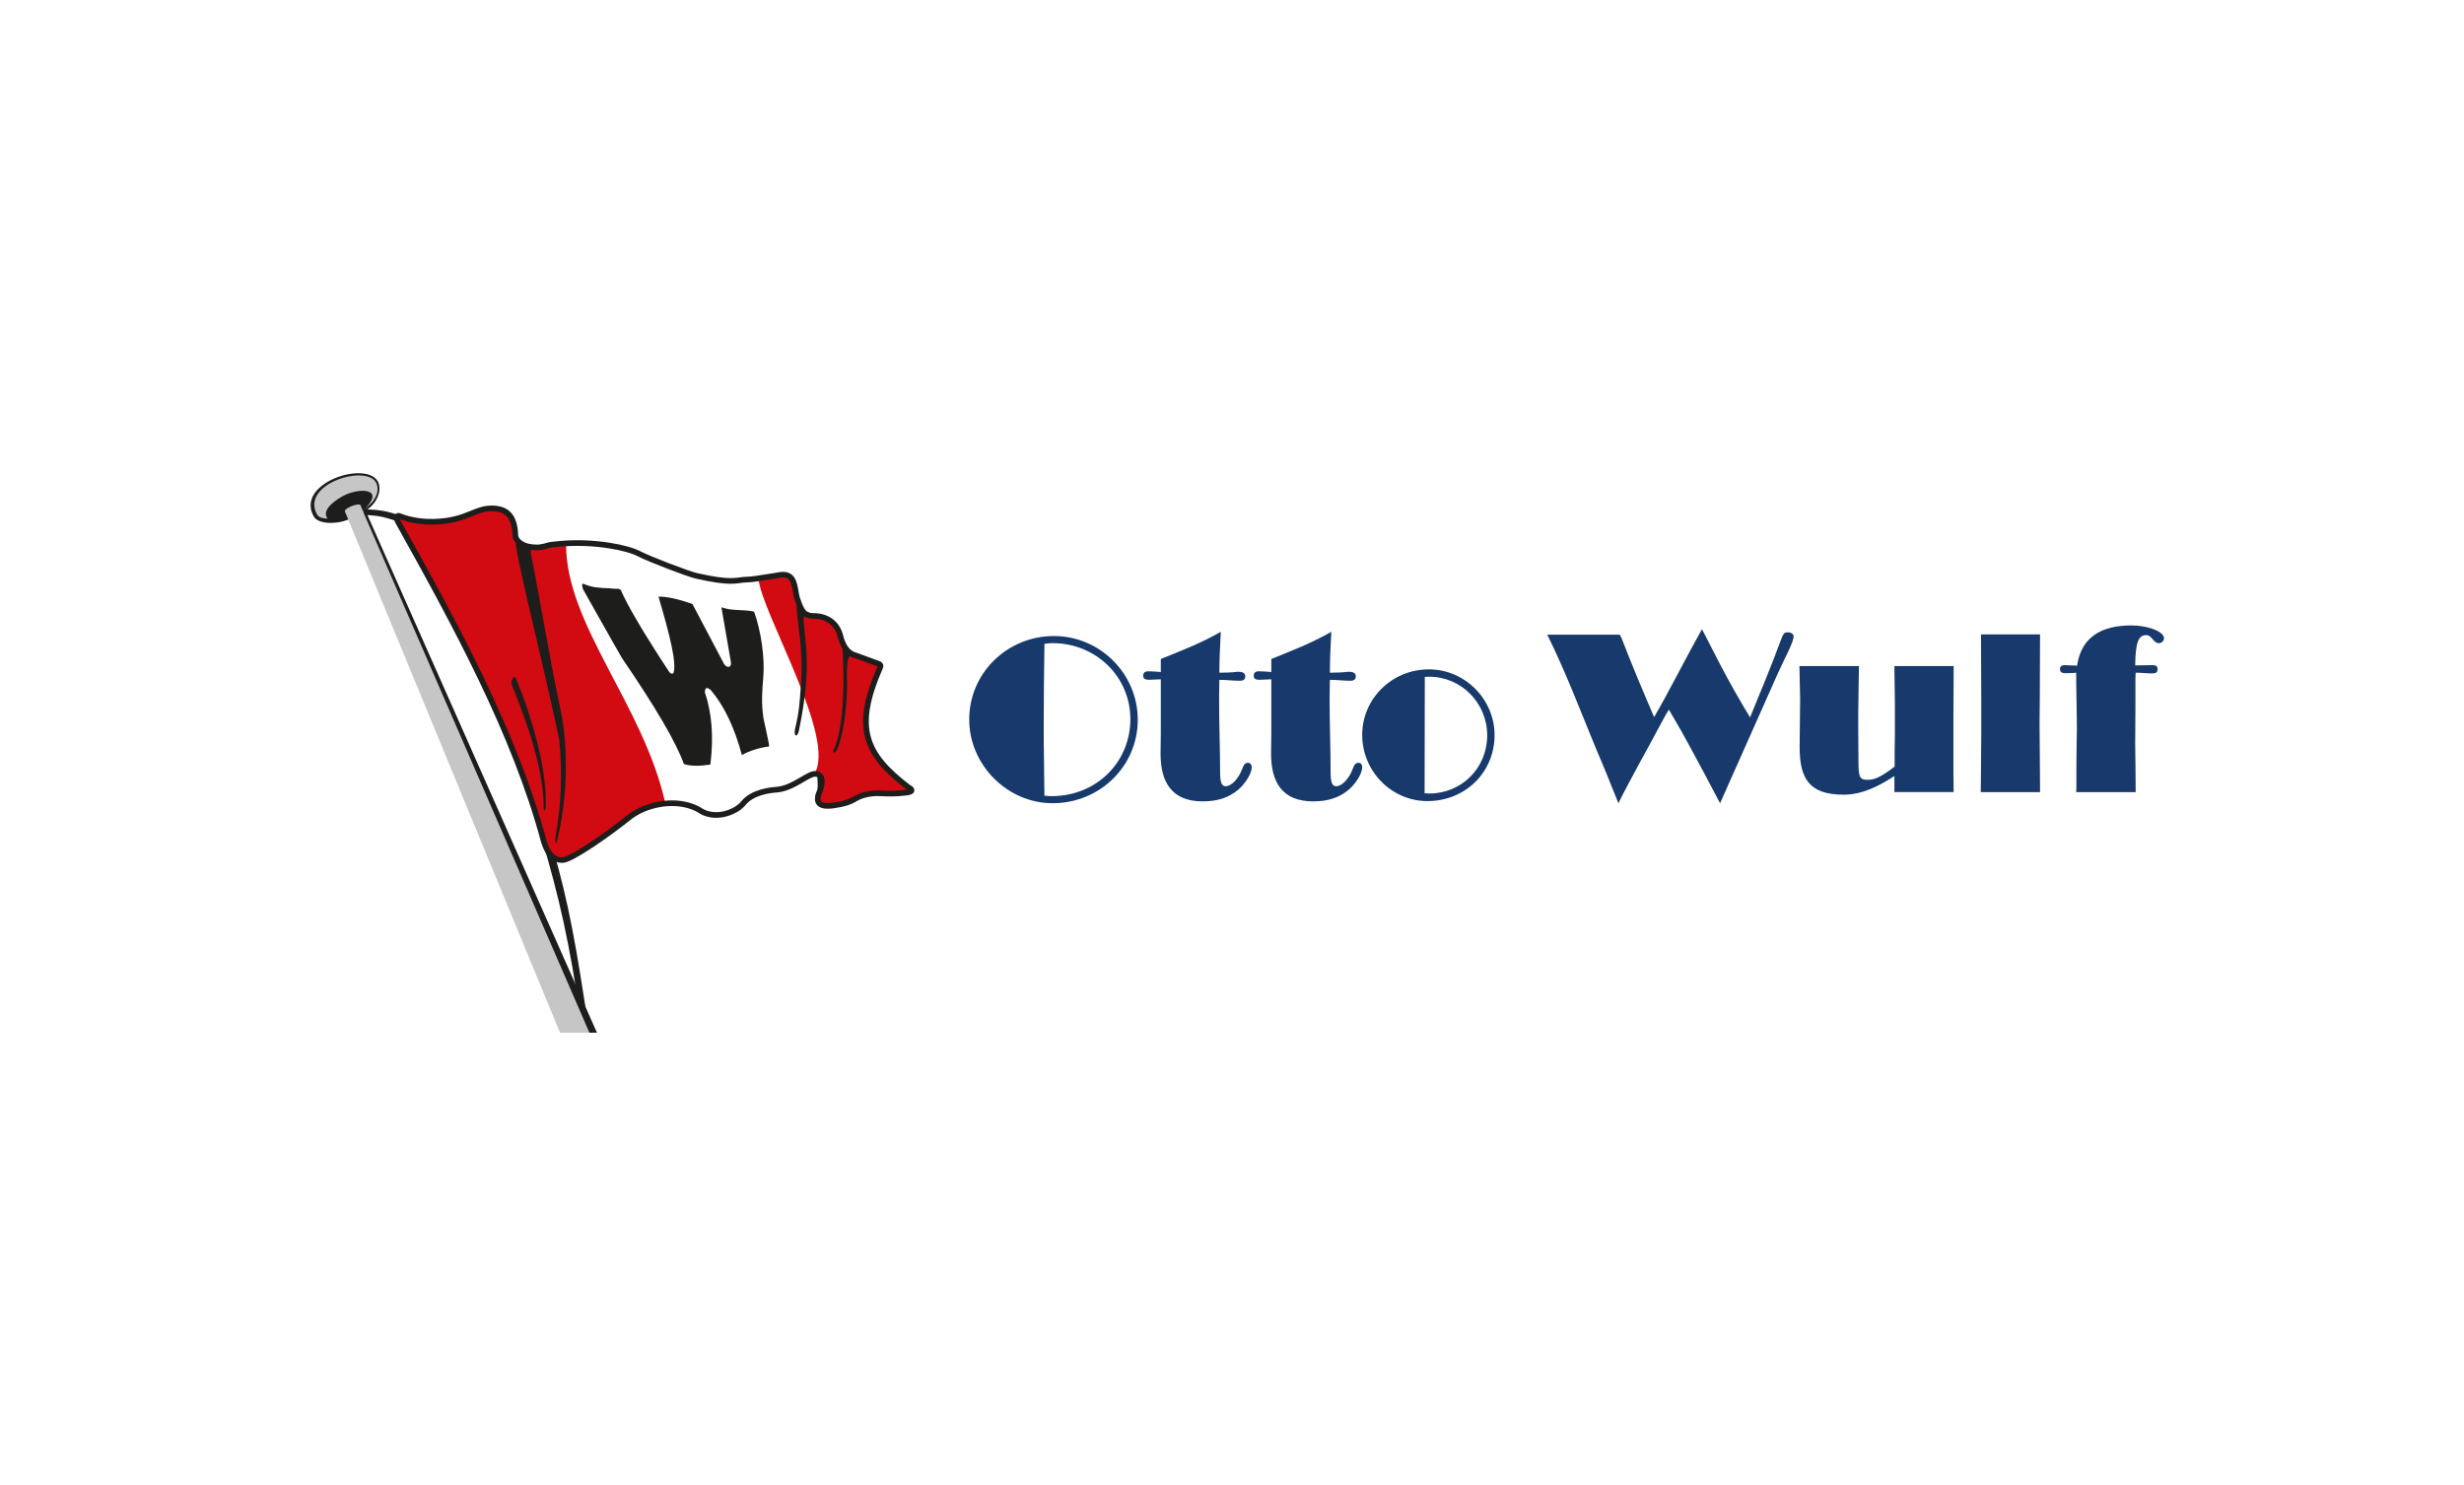 <?xml version="1.0" encoding="utf-8"?>
<!-- Generator: Adobe Illustrator 16.2.1, SVG Export Plug-In . SVG Version: 6.00 Build 0)  -->
<!DOCTYPE svg PUBLIC "-//W3C//DTD SVG 1.1//EN" "http://www.w3.org/Graphics/SVG/1.1/DTD/svg11.dtd">
<svg version="1.1" id="Ebene_1" xmlns="http://www.w3.org/2000/svg" xmlns:xlink="http://www.w3.org/1999/xlink" x="0px" y="0px"
	 width="128.823px" height="77.647px" viewBox="0 0 128.823 77.647" enable-background="new 0 0 128.823 77.647"
	 xml:space="preserve">
<g>
	<defs>
		<rect id="SVGID_1_" x="14.689" y="21" width="100.392" height="33.001"/>
	</defs>
	<clipPath id="SVGID_2_">
		<use xlink:href="#SVGID_1_"  overflow="visible"/>
	</clipPath>
	<path clip-path="url(#SVGID_2_)" fill="#17396C" d="M54.606,33.668c0.174-0.025,0.236-0.037,0.423-0.037
		c2.265,0,4.069,1.756,4.069,3.97c0,2.275-1.792,4.03-4.106,4.03c-0.163,0-0.224,0-0.386-0.024l-0.012-0.741l-0.013-1.249
		c-0.013-0.445-0.013-1.015-0.013-1.695C54.569,36.5,54.582,35.09,54.606,33.668 M59.485,37.637c0-2.398-1.966-4.377-4.38-4.377
		c-2.453,0-4.432,1.942-4.432,4.365c0,2.373,1.992,4.377,4.357,4.377C57.506,42.002,59.485,40.061,59.485,37.637"/>
	<path clip-path="url(#SVGID_2_)" fill="#17396C" d="M63.826,33.038c-1.008,0.582-2.064,0.99-3.136,1.422v0.681
		c-0.211-0.013-0.422-0.038-0.634-0.038c-0.199,0-0.286,0.074-0.286,0.235c0,0.149,0.087,0.21,0.311,0.21
		c0.199,0,0.41-0.025,0.609-0.025v2.165v0.643c0,0.359-0.013,0.717-0.013,1.077c0,1.483,0.573,2.498,2.203,2.498
		c0.784,0,1.369-0.198,1.867-0.619c0.385-0.334,0.697-0.865,0.697-1.161c0-0.148-0.075-0.236-0.199-0.236
		c-0.139,0-0.213,0.074-0.312,0.347c-0.187,0.495-0.56,0.877-0.847,0.877c-0.224,0-0.297-0.198-0.297-0.79
		c0-1.2-0.051-2.399-0.051-3.599c0-0.309,0-0.594,0.012-1.175c0.361,0,0.709,0.049,1.071,0.049c0.187,0,0.284-0.075,0.284-0.223
		c0-0.234-0.223-0.247-0.396-0.247c-0.324,0.037-0.635,0.049-0.959,0.049C63.752,34.459,63.791,33.742,63.826,33.038"/>
	<path clip-path="url(#SVGID_2_)" fill="#17396C" d="M69.604,33.038c-1.008,0.582-2.066,0.99-3.137,1.422v0.681
		c-0.211-0.013-0.423-0.038-0.635-0.038c-0.199,0-0.285,0.074-0.285,0.235c0,0.149,0.086,0.21,0.312,0.21
		c0.199,0,0.409-0.025,0.608-0.025v2.165v0.643c0,0.359-0.013,0.717-0.013,1.077c0,1.483,0.573,2.498,2.203,2.498
		c0.785,0,1.37-0.198,1.867-0.619c0.386-0.334,0.696-0.865,0.696-1.161c0-0.148-0.074-0.236-0.197-0.236
		c-0.139,0-0.213,0.074-0.312,0.347c-0.187,0.495-0.56,0.877-0.847,0.877c-0.224,0-0.298-0.198-0.298-0.79
		c0-1.2-0.05-2.399-0.05-3.599c0-0.309,0-0.594,0.013-1.175c0.361,0,0.709,0.049,1.07,0.049c0.187,0,0.285-0.075,0.285-0.223
		c0-0.234-0.223-0.247-0.396-0.247c-0.324,0.037-0.636,0.049-0.959,0.049C69.529,34.459,69.566,33.742,69.604,33.038"/>
	<path clip-path="url(#SVGID_2_)" fill="#17396C" d="M74.492,35.398c0.124-0.011,0.188-0.011,0.225-0.011
		c1.68,0,3.037,1.372,3.037,3.066c0,1.707-1.333,3.043-3.037,3.043c-0.05,0-0.124-0.014-0.236-0.014L74.492,35.398z M78.139,38.441
		c0-1.88-1.555-3.438-3.434-3.438c-1.931,0-3.486,1.533-3.486,3.425c0,1.905,1.531,3.463,3.41,3.463
		C76.607,41.892,78.139,40.384,78.139,38.441"/>
	<path clip-path="url(#SVGID_2_)" fill="#17396C" d="M91.496,37.514c-0.572-0.94-1.107-1.892-1.617-2.869l-0.748-1.458l-0.148-0.285
		c-0.859,1.521-1.631,3.092-2.502,4.6c-0.584-1.36-1.158-2.72-1.692-4.106l-0.1-0.209h-3.796c0.958,1.93,1.717,3.944,2.539,5.936
		c0.41,0.952,0.796,1.915,1.182,2.88c0.337-0.691,0.709-1.358,1.071-2.04l0.634-1.162l0.76-1.409l0.174-0.284l0.66,1.137
		l0.522,0.953l0.672,1.249l0.821,1.557l3.025-6.8c0.311-0.705,0.821-1.608,0.821-1.929c0-0.111-0.125-0.21-0.3-0.21
		c-0.186,0-0.236,0.05-0.373,0.421C92.604,34.844,92.044,36.179,91.496,37.514"/>
	<path clip-path="url(#SVGID_2_)" fill="#17396C" d="M102.143,34.831h-3.098v0.186l0.024,1.792v1.595
		c-0.013,0.557-0.013,1.126-0.013,1.682c-0.66,0.507-1.021,0.693-1.406,0.693c-0.424,0-0.486-0.124-0.486-1.003
		c0-0.556-0.012-1.1-0.012-1.657c0-0.543,0-1.199,0.012-1.656l0.025-1.633h-3.111l0.037,1.707l-0.013,1.224l-0.013,1.311
		c0,1.669,0.523,2.484,2.303,2.484c0.971,0,1.854-0.456,2.652-0.976v0.84h3.098c-0.013-0.642-0.013-1.285-0.013-1.929v-2.053
		l0.013-2.275V34.831z"/>
	<path clip-path="url(#SVGID_2_)" fill="#17396C" d="M106.657,33.174h-3.086c0,1.1,0.013,2.213,0.013,3.313v1.954l-0.013,1.73
		c0,0.421-0.013,0.829-0.013,1.25h3.099v-0.235l-0.012-1.78l-0.013-1.57l0.013-1.311C106.646,35.412,106.657,34.287,106.657,33.174"
		/>
	<path clip-path="url(#SVGID_2_)" fill="#17396C" d="M111.659,35.177c0.285,0,0.572,0.038,0.858,0.038
		c0.211,0,0.286-0.062,0.286-0.223c0-0.148-0.075-0.21-0.262-0.21c-0.298,0-0.609,0.013-0.908,0.013
		c0.012-1.175,0.161-1.583,0.572-1.583c0.312,0,0.374,0.421,0.66,0.421c0.149,0,0.273-0.124,0.273-0.26
		c0-0.346-0.834-0.668-1.705-0.668c-1.48,0-2.613,0.544-2.838,2.103l-0.361-0.013c-0.099,0-0.198-0.013-0.298-0.013
		c-0.149,0-0.236,0.075-0.236,0.21c0,0.136,0.087,0.21,0.249,0.21c0.199,0,0.398,0,0.597-0.025c0,0.977,0.037,1.967,0.037,2.943
		c0,0.333-0.013,0.593-0.013,0.755l-0.012,1.359v0.988l-0.013,0.199h3.112c0-0.829-0.014-1.67-0.025-2.497l0.012-1.93v-1.533
		L111.659,35.177z"/>
	<path clip-path="url(#SVGID_2_)" fill="none" stroke="#1D1D1B" stroke-width="0.124" stroke-miterlimit="3.864" d="M20.902,26.981
		c0.648,0.267,1.309,0.29,1.738,0.28c1.851-0.042,2.198-0.818,3.288-0.689c0.492,0.059,0.968,0.331,1,1.381
		c0.011,0.372,0.488,0.593,0.766,0.62c0.161,0.033,0.417,0.04,0.5,0.027c0.586-0.089,0.399-0.062,1.127-0.189
		c1.816-0.148,3.5,0.219,4.071,0.519c0.536,0.281,2.554,1.058,3.03,1.167c1.751,0.4,2.075,0.239,2.438,0.207
		c0.68-0.023,0.931-0.111,1.347-0.163c0.347-0.042,0.535-0.1,0.73-0.106c0.521-0.017,0.597,0.462,0.651,0.729
		c0.06,0.292,0.055,0.404,0.14,0.618c0.062,0.192,0.187,0.549,0.38,0.699c0.122,0.061,0.21,0.118,0.441,0.117
		c0.732,0,1.244,0.405,1.403,1.046c0.247,0.987,0.77,0.997,0.858,1.042l1.192,0.441c0.048,0.033,0.075,0.09,0.04,0.162
		c-1.38,3.15-0.819,4.534,1.464,6.291c0.22,0.108,0.289,0.239-0.09,0.283c-1.154,0.135-1.357-0.041-2.007,0.078
		c-0.826,0.153-0.598,0.429-1.806,0.597c-0.826,0.114-0.895-0.202-0.803-0.564c0,0,0.488-1.03-0.13-1.091
		c-0.375-0.062-1.171,0.767-2.07,0.827c-0.306,0.021-1.26,0.124-1.73,0.714c-0.339,0.424-1.344,0.873-2.169,0.435
		c-0.65-0.447-1.648-0.573-2.648-0.281c-0.319,0.094-0.751,0.251-1.222,0.63c-1.011,0.812-2.94,2.168-3.414,2.19
		c-0.438,0.021-0.763-0.245-0.986-0.936c-1.527-5.691-4.592-11.32-7.685-16.864C20.747,27.196,20.768,26.917,20.902,26.981z"/>
	<path clip-path="url(#SVGID_2_)" fill="#1D1D1B" d="M42.767,41.731l-0.032-1.221c0.178-0.027,0.284-0.027,0.302,0.396
		C42.961,41.274,42.939,41.37,42.767,41.731"/>
	<path clip-path="url(#SVGID_2_)" fill="#1D1D1B" d="M19.011,26.625c0.892,0.04,1.181,0.083,2.016,0.372l-0.119,0.316
		c-0.801-0.279-1.043-0.35-1.911-0.388L19.011,26.625z"/>
	<path clip-path="url(#SVGID_2_)" fill="#1D1D1B" d="M28.865,44.239c0.863,2.897,1.296,5.422,1.908,9.535l-0.394-0.329
		c-0.589-4.125-1.176-6.639-2.038-9.532L28.865,44.239z"/>
	<path clip-path="url(#SVGID_2_)" fill="#C6C6C6" d="M32.116,60.881L18.183,27.108c-0.695,0.28-1.533,0.197-1.716-0.128
		c-0.269-0.47-0.371-1.225,1.084-1.918c0.842-0.401,1.978-0.33,2.183,0.23c0.132,0.357-0.059,1.023-0.712,1.384l15.176,34.205
		H32.116z"/>
	<path clip-path="url(#SVGID_2_)" fill="#1D1D1B" d="M18.208,27.17c-0.695,0.28-1.588,0.219-1.8-0.157
		c-1.023-1.787,2.922-3.017,3.389-1.743c0.142,0.383-0.055,1.054-0.689,1.434l15.152,34.177l-0.458-0.003L18.949,26.677
		c0.397-0.219,0.968-0.789,0.74-1.38c-0.416-1.08-4.037-0.004-3.106,1.62c0.154,0.273,0.9,0.267,1.596-0.014L18.208,27.17z"/>
	<path clip-path="url(#SVGID_2_)" fill="#1D1D1B" d="M18.183,27.108c-0.496,0.2-0.621,0.215-0.972,0.089
		c-0.313-0.239-0.267-0.698,0.691-1.242c0.81-0.46,2.292-0.466,1.162,0.669C18.663,26.823,18.369,26.984,18.183,27.108"/>
	<path clip-path="url(#SVGID_2_)" fill="#C6C6C6" d="M19.02,26.843l-0.176-0.436c-0.144-0.113-0.871,0.183-0.814,0.338l0.243,0.578
		L19.02,26.843z"/>
	<path clip-path="url(#SVGID_2_)" fill="#D20A11" d="M39.654,30.225c0.195-0.046,0.382-0.065,0.587-0.091
		c0.222-0.048,0.491-0.105,0.77-0.101c0.52,0.008,0.472,0.482,0.583,0.729c0.057,0.267,0.061,0.225,0.083,0.463
		c0.051,0.171,0.083,0.317,0.384,0.813c0.154,0.107,0.244,0.165,0.474,0.165c0.731,0,1.285,0.405,1.43,1.047
		c0.125,0.548,0.325,0.896,0.82,1.028l1.167,0.426c0.049,0.031,0.138,0.075,0.103,0.146c-1.357,3.206-0.793,4.601,1.487,6.353
		c0.219,0.109,0.228,0.229-0.15,0.271c-1.153,0.135-1.355-0.041-2.004,0.08c-0.823,0.153-0.596,0.425-1.801,0.594
		c-0.824,0.114-0.868-0.248-0.776-0.608c0,0,0.359-0.771,0.05-1.017c-0.045-0.036-0.205-0.063-0.315-0.02
		C43.837,38.709,39.751,31.954,39.654,30.225"/>
	<path clip-path="url(#SVGID_2_)" fill="#D20A11" d="M20.823,26.957c0.646,0.266,1.449,0.312,1.876,0.302
		c1.847-0.042,2.144-0.813,3.231-0.685c0.491,0.058,0.972,0.383,1.011,1.43c0.023,0.633,0.693,0.541,0.861,0.576
		c0.16,0.033,0.328,0.025,0.41,0.013c0.584-0.088,0.295-0.114,1.141-0.178c-0.139-0.013,0.227-0.051,0.243,0.038
		c-0.016,4.22,4.063,8.428,5.199,13.595c-0.244,0.022-0.494,0.068-0.744,0.143c-0.319,0.093-0.75,0.249-1.219,0.627
		c-1.008,0.809-2.935,2.163-3.407,2.186c-0.437,0.021-0.761-0.245-0.984-0.934c-1.524-5.676-4.605-11.332-7.692-16.859
		C20.75,27.209,20.689,26.893,20.823,26.957"/>
	<path clip-path="url(#SVGID_2_)" fill="#1D1D1B" d="M31.854,30.762c-0.468-0.011-0.91-0.036-1.334-0.227
		c-0.118-0.037-0.099,0.059-0.04,0.276l1.559,2.765c-0.003-0.003,0.43,0.741,0.472,0.826c1.768,2.587,2.849,4.437,3.244,5.55
		c0.318,0.107,0.749,0.121,1.288,0.041c0.082,0.004,0.116-0.022,0.105-0.083c0.166-1.391,0.067-2.628-0.295-3.712
		c0.004-0.25,0.109-0.285,0.315-0.104c0.689,0.809,1.229,1.938,1.619,3.388c0.423-0.23,0.895-0.38,1.416-0.447v-0.125
		c0,0-0.263-1.271-0.284-1.333c-0.12-0.778-0.079-1.385-0.011-2.196c0.079-0.941-0.102-2.343-0.483-3.399
		c-0.604-0.13-1.165-0.021-1.708-0.229l0.488,2.816c0.073,0.34-0.168,0.396-0.341,0.167l-1.663-3.154
		c-0.755-0.263-1.346-0.391-1.773-0.382c0.616,2.097,0.961,3.503,0.78,3.994c-0.049,0.062-0.118,0.048-0.21-0.041
		c-1.342-2.043-2.189-3.479-2.545-4.309c-0.083-0.04-0.143-0.07-0.178-0.055C32.282,30.801,31.843,30.767,31.854,30.762"/>
	<path clip-path="url(#SVGID_2_)" fill="#1D1D1B" d="M41.651,31.1c-0.011,0.127-0.003,0.413-0.001,0.554
		c0.008,0.819,0.36,2.326,0.232,4.05c-0.08,1.076-0.086,1.446-0.312,2.396c-0.095,0.395,0.114,0.516,0.199,0.106
		c0.728-3.513,0.275-4.639,0.243-5.875c0.017-0.241,0.185-0.197,0.178-0.204C41.837,31.957,41.738,31.352,41.651,31.1"/>
	<path clip-path="url(#SVGID_2_)" fill="#1D1D1B" d="M44.011,33.486c0.118,1.047,0.225,4.476-0.443,5.756
		c-0.031,0.104,0.065,0.217,0.202-0.064c0.452-1.087,0.532-2.926,0.512-3.496c-0.016-0.441,0-0.779,0.032-1.083
		c0.043-0.411,0.369-0.352,0.507-0.305C44.442,34.2,44.173,33.931,44.011,33.486"/>
	<path clip-path="url(#SVGID_2_)" fill="#1D1D1B" d="M27.482,28.529c-0.335-0.149-0.489-0.248-0.551-0.496
		c-0.016,0.988,1.326,5.969,2.309,10.647c0.178,1.886,0.088,3.521-0.201,5.1c-0.023,0.167,0.02,0.484,0.084,0.192
		c0.651-2.669,0.511-5.309,0.195-6.795c-0.619-2.915-0.985-5.322-1.566-8.235c-0.027-0.136,0.073-0.373,0.206-0.35L27.482,28.529z"
		/>
	<path clip-path="url(#SVGID_2_)" fill="#1D1D1B" d="M26.742,35.762c-0.044-0.133,0.138-0.509,0.219-0.311
		c1.034,2.498,1.649,5.077,1.568,6.735c-0.013,0.257-0.117,0.263-0.101,0.035C28.41,40.367,27.747,38.235,26.742,35.762"/>
	<path clip-path="url(#SVGID_2_)" fill="none" stroke="#1D1D1B" stroke-width="0.295" stroke-miterlimit="3.864" d="M20.866,26.977
		c0.647,0.266,1.368,0.317,1.796,0.308c1.847-0.043,2.194-0.815,3.282-0.687c0.491,0.059,0.967,0.33,0.998,1.377
		c0.011,0.372,0.486,0.591,0.764,0.618c0.16,0.033,0.417,0.04,0.499,0.027c0.584-0.088,0.25-0.118,1.125-0.188
		c1.813-0.148,3.493,0.218,4.063,0.518c0.535,0.28,2.549,1.055,3.024,1.164c1.748,0.399,2.07,0.238,2.434,0.206
		c0.679-0.023,0.929-0.111,1.345-0.162c0.346-0.042,0.534-0.1,0.728-0.106c0.52-0.016,0.596,0.461,0.651,0.727
		c0.059,0.292,0.054,0.403,0.139,0.617c0.062,0.191,0.187,0.547,0.38,0.696c0.121,0.061,0.209,0.118,0.44,0.118
		c0.731,0,1.241,0.403,1.401,1.042c0.246,0.984,0.769,0.994,0.856,1.04l1.188,0.439c0.049,0.032,0.077,0.09,0.041,0.161
		c-1.377,3.143-0.819,4.523,1.462,6.273c0.218,0.109,0.288,0.238-0.091,0.283c-1.152,0.135-1.355-0.042-2.002,0.079
		c-0.824,0.152-0.597,0.424-1.802,0.592c-0.824,0.116-0.894-0.2-0.802-0.561c0,0,0.487-1.028-0.13-1.089
		c-0.375-0.061-1.169,0.765-2.066,0.826c-0.306,0.021-1.258,0.122-1.727,0.711c-0.339,0.424-1.341,0.87-2.165,0.433
		c-0.648-0.445-1.645-0.571-2.643-0.279c-0.318,0.093-0.749,0.249-1.219,0.627c-1.008,0.811-2.935,2.162-3.407,2.186
		c-0.437,0.021-0.762-0.245-0.985-0.934c-1.524-5.674-4.583-11.289-7.669-16.816C20.773,27.22,20.733,26.913,20.866,26.977z"/>
</g>
</svg>
